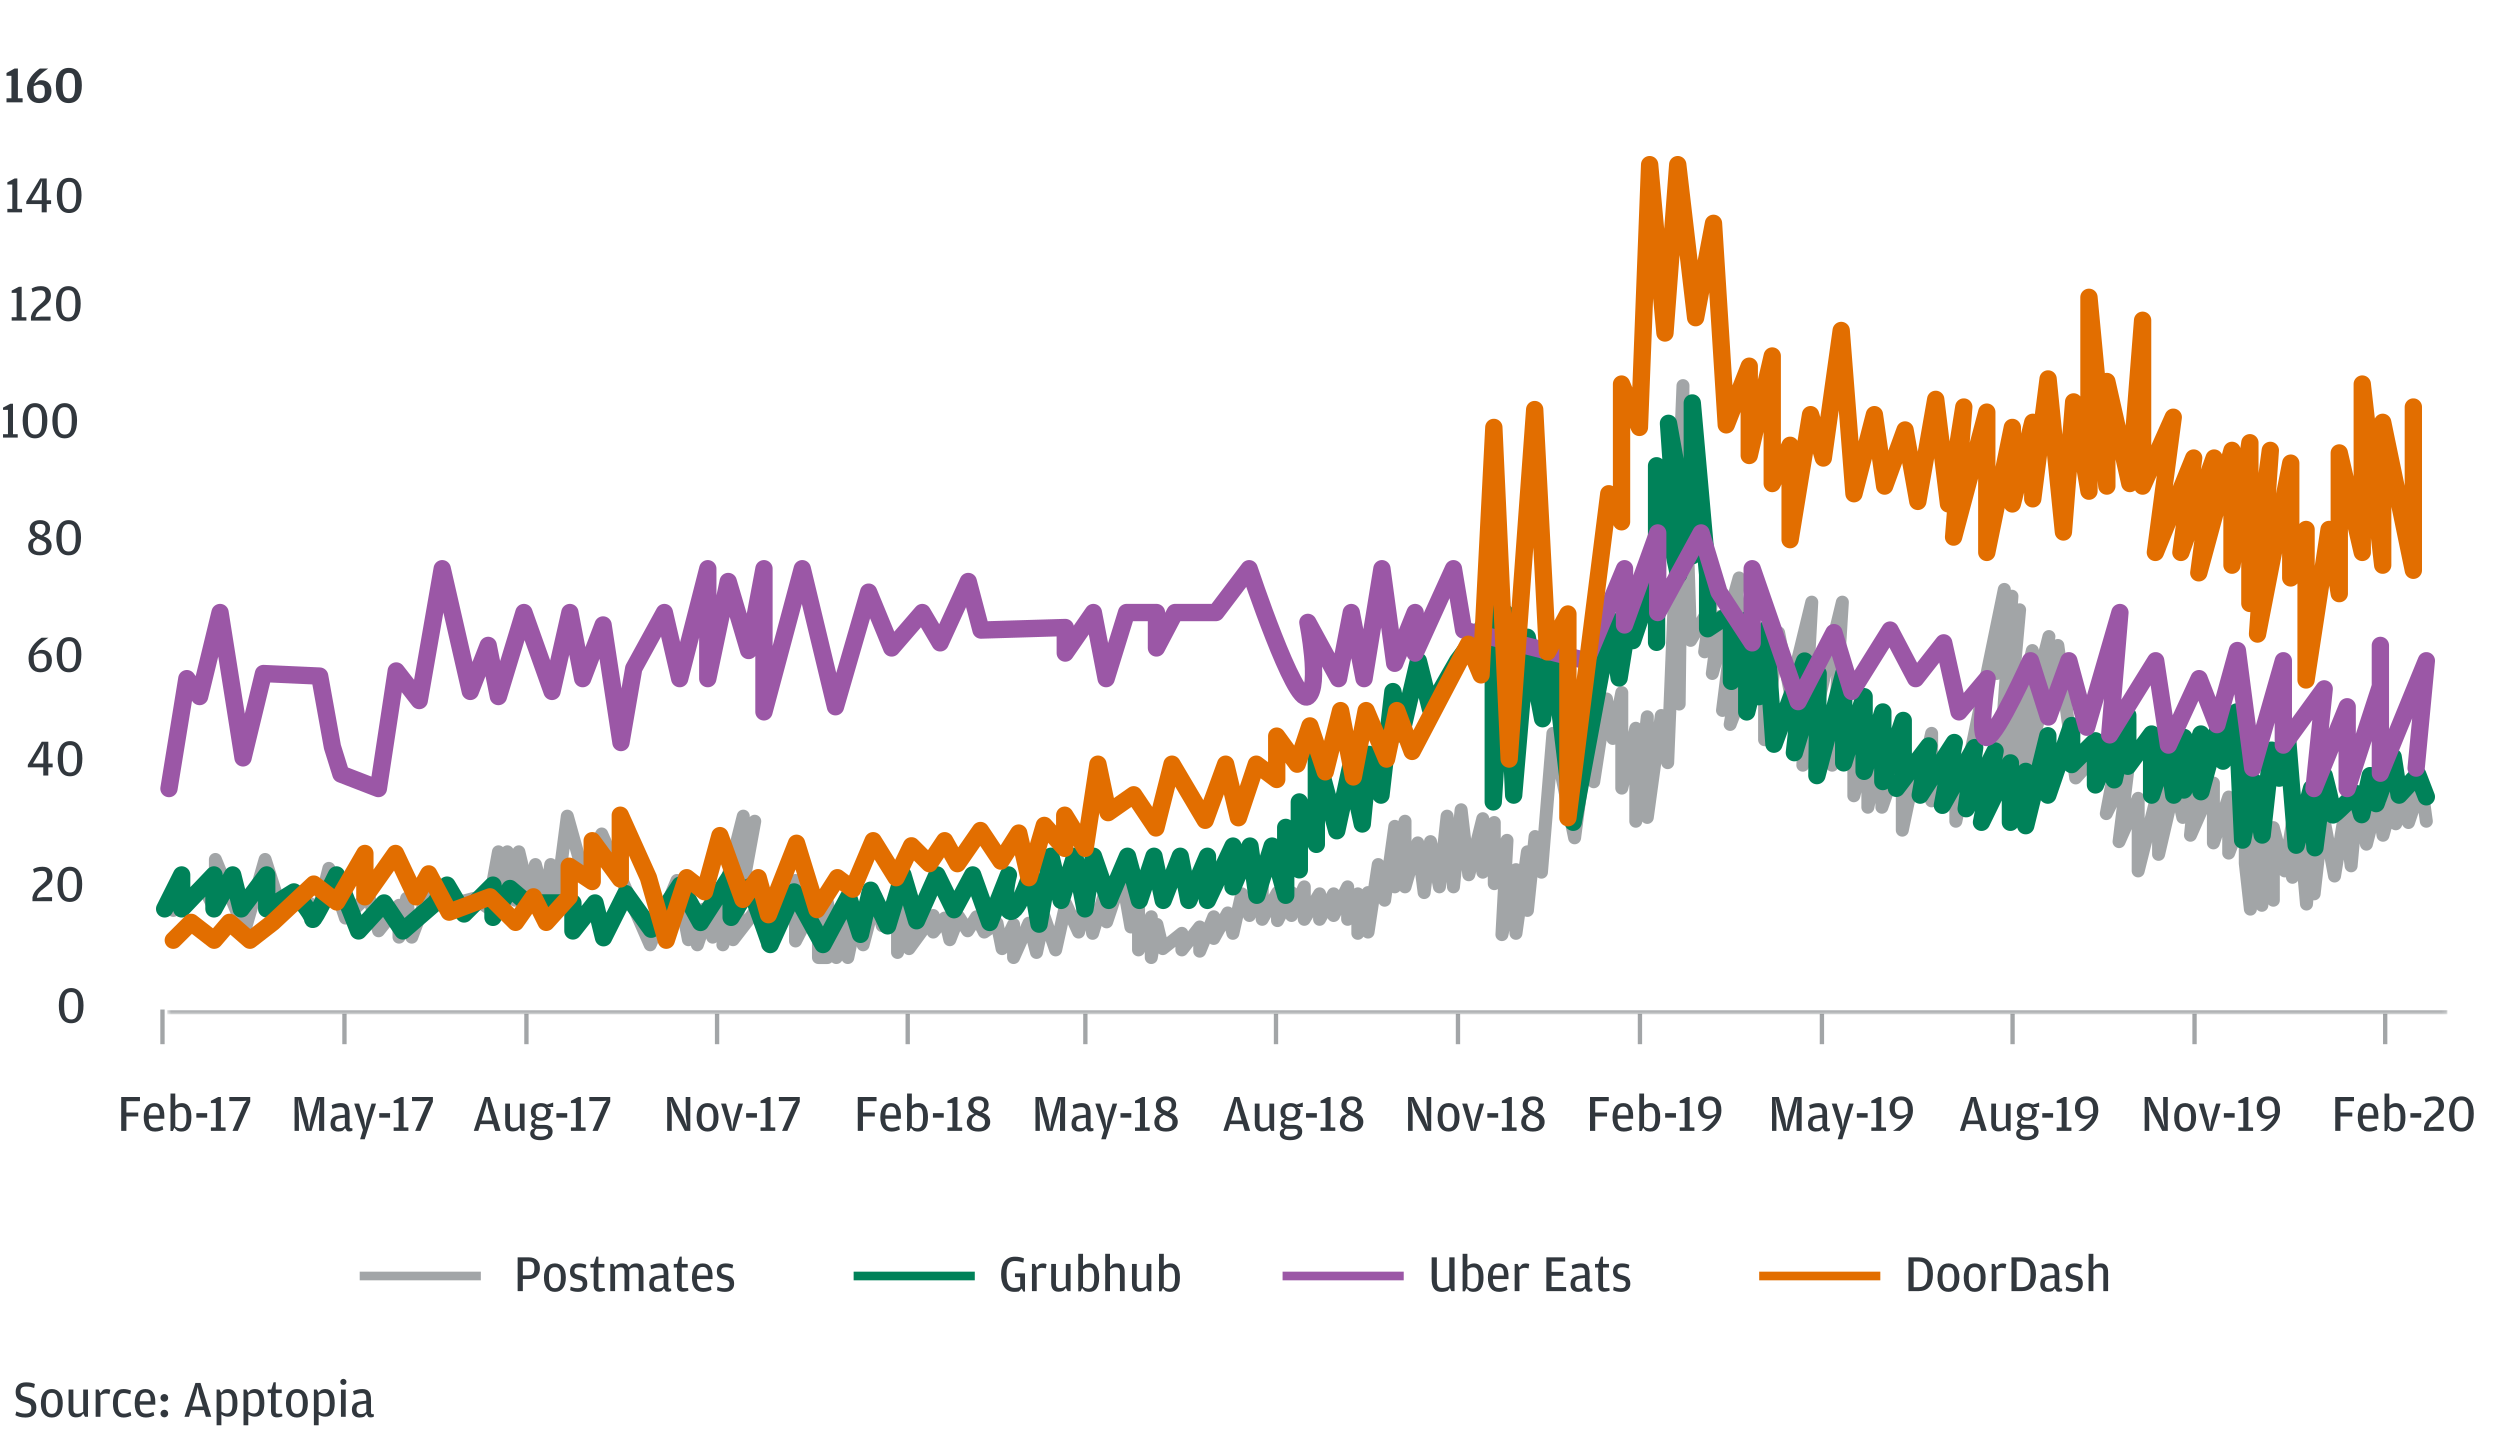 <svg width="577" height="336" viewBox="0 0 577 336" fill="none" xmlns="http://www.w3.org/2000/svg">
<g id="US_Monthly_Active_Users_graph">
<g id="Group 3">
<mask id="mask0_77_3634" style="mask-type:luminance" maskUnits="userSpaceOnUse" x="38" y="233" width="527" height="2">
<path id="Clip 2" fill-rule="evenodd" clip-rule="evenodd" d="M38.589 233.109H564.868V234.109H38.589V233.109Z" fill="white"/>
</mask>
<g mask="url(#mask0_77_3634)">
<path id="Stroke 1" opacity="0.5" d="M38.589 233.609H564.868" stroke="#474C50"/>
</g>
</g>
<path id="Stroke 4" opacity="0.5" d="M37.5 241V233" stroke="#474C50"/>
<path id="Stroke 5" opacity="0.5" d="M79.5 241V234" stroke="#474C50"/>
<path id="Stroke 6" opacity="0.5" d="M121.5 241V234" stroke="#474C50"/>
<path id="Stroke 7" opacity="0.5" d="M165.5 241V234" stroke="#474C50"/>
<path id="Stroke 8" opacity="0.5" d="M209.5 241V234" stroke="#474C50"/>
<path id="Stroke 9" opacity="0.5" d="M250.5 241V234" stroke="#474C50"/>
<path id="Stroke 10" opacity="0.5" d="M294.5 241V234" stroke="#474C50"/>
<path id="Stroke 11" opacity="0.5" d="M336.5 241V234" stroke="#474C50"/>
<path id="Stroke 12" opacity="0.5" d="M378.5 241V234" stroke="#474C50"/>
<path id="Stroke 13" opacity="0.5" d="M420.5 241V234" stroke="#474C50"/>
<path id="Stroke 14" opacity="0.5" d="M464.5 241V234" stroke="#474C50"/>
<path id="Stroke 15" opacity="0.5" d="M506.5 241V234" stroke="#474C50"/>
<path id="Stroke 16" opacity="0.5" d="M550.5 241V234" stroke="#474C50"/>
<path id="Feb-17" d="M27.972 261H29.172V257.676H31.908V256.776H29.172V254.16H32.304V253.188H27.972V261ZM34.328 258.204H37.928V257.52C37.928 255.72 37.244 254.592 35.672 254.592C34.172 254.592 33.176 255.624 33.176 257.868C33.176 260.052 34.076 261.168 35.792 261.168C36.584 261.168 37.316 260.892 37.688 260.688L37.508 259.872C36.968 260.1 36.452 260.28 35.864 260.28C34.796 260.28 34.352 259.764 34.328 258.204ZM34.328 257.412C34.388 255.816 34.868 255.408 35.684 255.408C36.476 255.408 36.86 255.888 36.86 257.22V257.412H34.328ZM40.225 260.292L40.897 260.976C41.089 261.06 41.449 261.168 41.881 261.168C43.369 261.168 44.173 260.136 44.173 257.856C44.173 255.648 43.381 254.592 41.989 254.592C41.281 254.592 40.789 254.904 40.453 255.24V252.384H39.349V261.036H39.889L40.225 260.292ZM40.453 256.044C40.705 255.816 41.113 255.492 41.749 255.492C42.553 255.492 43.033 255.948 43.033 257.688V258.108C43.033 259.812 42.577 260.4 41.677 260.4C41.197 260.4 40.801 260.232 40.453 259.98V256.044ZM45.32 257.952H47.816V256.908H45.32V257.952ZM48.673 261H52.069V260.208H50.977V253.188H50.353L48.673 254.076V254.592H49.813V260.208H48.673V261ZM53.662 261H54.886L57.754 254.304V253.188H52.93V254.136H55.774L56.914 254.052L56.254 254.988L53.662 261Z" fill="#31373D"/>
<path id="May-17" d="M67.984 261H68.992V257.124L68.788 253.656L69.304 256.236L70.648 261H71.908L73.312 256.164L73.864 253.656L73.648 257.112V261H74.824V253.188H73.18L71.68 258.372L71.344 260.532L71.008 258.372L69.568 253.188H67.984V261ZM79.591 257.28L78.559 257.4C76.951 257.592 76.279 258.072 76.279 259.356C76.279 260.688 77.108 261.168 78.079 261.168C78.523 261.168 78.883 261.072 79.124 260.964L79.651 260.352L80.096 261.048C80.263 261.108 80.468 261.132 80.659 261.132C80.996 261.132 81.236 261.024 81.356 260.928L81.32 260.388H81.067C80.803 260.388 80.683 260.304 80.683 259.968V257.016C80.683 255.3 80.096 254.592 78.656 254.592C77.803 254.592 77.12 254.844 76.555 255.084L76.724 255.936C77.407 255.696 78.007 255.528 78.584 255.528C79.376 255.528 79.591 255.996 79.591 256.632V257.28ZM79.591 259.86C79.364 260.124 79.016 260.376 78.415 260.376C77.707 260.376 77.347 260.076 77.347 259.356V259.26C77.347 258.444 77.719 258.168 78.632 258.072L79.591 257.952V259.86ZM83.112 262.944H84.18L86.796 254.712H85.752L84.636 258.384L84.312 260.208L84.012 258.384L82.884 254.712H81.744L83.772 260.808L83.112 262.944ZM87.53 257.952H90.026V256.908H87.53V257.952ZM90.858 261H94.254V260.208H93.162V253.188H92.538L90.858 254.076V254.592H91.998V260.208H90.858V261ZM95.823 261H97.046L99.915 254.304V253.188H95.091V254.136H97.934L99.075 254.052L98.415 254.988L95.823 261Z" fill="#31373D"/>
<path id="Aug-17" d="M110.872 259.452H113.836L114.292 261H115.54L113.056 253.188H111.88L109.348 261H110.392L110.872 259.452ZM113.584 258.624H111.136L112.06 255.66L112.408 254.112L112.696 255.66L113.584 258.624ZM119.969 259.836C119.561 260.112 119.189 260.292 118.601 260.292C118.061 260.292 117.701 260.04 117.701 259.26V254.712H116.597V259.128C116.597 260.52 117.245 261.132 118.277 261.132C118.769 261.132 119.165 261.024 119.453 260.892L119.993 260.232L120.389 261H121.073V254.712H119.969V259.836ZM126.247 254.964C125.851 254.712 125.371 254.592 124.843 254.592C123.739 254.592 122.527 255.108 122.527 256.632C122.527 257.1 122.647 257.472 122.803 257.772L123.523 258.228L122.851 258.588C122.743 258.732 122.599 258.972 122.599 259.368C122.599 259.98 122.947 260.292 123.379 260.412L122.683 260.76C122.563 260.904 122.371 261.156 122.371 261.624C122.371 262.572 123.187 263.16 124.747 263.16C126.319 263.16 127.543 262.56 127.543 261.192C127.543 260.148 126.883 259.632 125.635 259.632H124.255C123.715 259.632 123.475 259.428 123.475 259.032C123.475 258.78 123.619 258.588 123.787 258.468C124.087 258.6 124.447 258.66 124.843 258.66C126.043 258.66 127.135 258.144 127.135 256.596C127.135 256.332 127.087 256.176 127.039 255.996L126.259 255.492H127.675V254.46L126.247 254.964ZM124.843 257.916C124.003 257.916 123.631 257.556 123.631 256.704V256.548C123.631 255.804 124.003 255.408 124.843 255.408C125.659 255.408 126.031 255.804 126.031 256.56V256.716C126.031 257.556 125.659 257.916 124.843 257.916ZM123.799 260.52H125.623C126.319 260.52 126.511 260.832 126.511 261.228V261.3C126.511 261.864 125.935 262.344 124.771 262.344C123.775 262.344 123.331 262.068 123.331 261.456C123.331 261.048 123.511 260.76 123.799 260.52ZM128.418 257.952H130.914V256.908H128.418V257.952ZM131.766 261H135.162V260.208H134.07V253.188H133.446L131.766 254.076V254.592H132.906V260.208H131.766V261ZM136.751 261H137.975L140.843 254.304V253.188H136.019V254.136H138.863L140.003 254.052L139.343 254.988L136.751 261Z" fill="#31373D"/>
<path id="Nov-17" d="M153.984 261H155.04V256.488L154.776 253.992L155.52 256.14L158.052 261H159.324V253.188H158.256V257.484L158.544 260.124L157.716 257.856L155.304 253.188H153.984V261ZM163.312 261.168C164.872 261.168 165.832 259.992 165.832 257.844C165.832 255.732 164.848 254.592 163.312 254.592C161.776 254.592 160.78 255.732 160.78 257.88C160.78 259.992 161.752 261.168 163.312 261.168ZM163.312 260.316C162.448 260.316 161.932 259.74 161.932 257.94V257.736C161.932 255.96 162.412 255.468 163.312 255.468C164.212 255.468 164.68 255.96 164.68 257.796V257.988C164.68 259.74 164.164 260.316 163.312 260.316ZM168.388 261H169.528L171.472 254.712H170.428L169.3 258.588L168.988 260.604L168.676 258.588L167.572 254.712H166.42L168.388 261ZM172.206 257.952H174.702V256.908H172.206V257.952ZM175.533 261H178.929V260.208H177.837V253.188H177.213L175.533 254.076V254.592H176.673V260.208H175.533V261ZM180.498 261H181.722L184.59 254.304V253.188H179.766V254.136H182.61L183.75 254.052L183.09 254.988L180.498 261Z" fill="#31373D"/>
<path id="Feb-18" d="M197.972 261H199.172V257.676H201.908V256.776H199.172V254.16H202.304V253.188H197.972V261ZM204.328 258.204H207.928V257.52C207.928 255.72 207.244 254.592 205.672 254.592C204.172 254.592 203.176 255.624 203.176 257.868C203.176 260.052 204.076 261.168 205.792 261.168C206.584 261.168 207.316 260.892 207.688 260.688L207.508 259.872C206.968 260.1 206.452 260.28 205.864 260.28C204.796 260.28 204.352 259.764 204.328 258.204ZM204.328 257.412C204.388 255.816 204.868 255.408 205.684 255.408C206.476 255.408 206.86 255.888 206.86 257.22V257.412H204.328ZM210.225 260.292L210.897 260.976C211.089 261.06 211.449 261.168 211.881 261.168C213.369 261.168 214.173 260.136 214.173 257.856C214.173 255.648 213.381 254.592 211.989 254.592C211.281 254.592 210.789 254.904 210.453 255.24V252.384H209.349V261.036H209.889L210.225 260.292ZM210.453 256.044C210.705 255.816 211.113 255.492 211.749 255.492C212.553 255.492 213.033 255.948 213.033 257.688V258.108C213.033 259.812 212.577 260.4 211.677 260.4C211.197 260.4 210.801 260.232 210.453 259.98V256.044ZM215.32 257.952H217.816V256.908H215.32V257.952ZM218.673 261H222.069V260.208H220.977V253.188H220.353L218.673 254.076V254.592H219.813V260.208H218.673V261ZM224.849 257.052L223.781 257.52C223.421 257.868 223.133 258.324 223.133 259.008C223.133 260.28 224.021 261.168 225.833 261.168C227.549 261.168 228.545 260.256 228.545 258.948C228.545 257.676 227.681 257.16 226.685 256.764L227.753 256.236C228.041 255.876 228.173 255.492 228.173 254.952C228.173 253.944 227.453 253.044 225.857 253.044C224.345 253.044 223.481 253.92 223.481 255.048C223.481 256.044 224.069 256.632 224.849 257.052ZM226.205 256.536C225.089 256.104 224.657 255.792 224.657 255.048V254.976C224.657 254.376 224.945 253.92 225.857 253.92C226.805 253.92 227.117 254.328 227.117 254.988V255.06C227.117 255.708 226.949 256.08 226.205 256.536ZM225.317 257.316C226.769 257.916 227.321 258.12 227.321 258.864V259.044C227.321 259.86 226.829 260.34 225.821 260.34C224.789 260.34 224.261 259.908 224.261 259.032V258.864C224.261 258.192 224.561 257.748 225.317 257.316Z" fill="#31373D"/>
<path id="May-18" d="M238.984 261H239.992V257.124L239.788 253.656L240.304 256.236L241.648 261H242.908L244.312 256.164L244.864 253.656L244.648 257.112V261H245.824V253.188H244.18L242.68 258.372L242.344 260.532L242.008 258.372L240.568 253.188H238.984V261ZM250.617 257.28L249.585 257.4C247.977 257.592 247.305 258.072 247.305 259.356C247.305 260.688 248.133 261.168 249.105 261.168C249.549 261.168 249.909 261.072 250.149 260.964L250.677 260.352L251.121 261.048C251.289 261.108 251.493 261.132 251.685 261.132C252.021 261.132 252.261 261.024 252.381 260.928L252.345 260.388H252.093C251.829 260.388 251.709 260.304 251.709 259.968V257.016C251.709 255.3 251.121 254.592 249.681 254.592C248.829 254.592 248.145 254.844 247.581 255.084L247.749 255.936C248.433 255.696 249.033 255.528 249.609 255.528C250.401 255.528 250.617 255.996 250.617 256.632V257.28ZM250.617 259.86C250.389 260.124 250.041 260.376 249.441 260.376C248.733 260.376 248.373 260.076 248.373 259.356V259.26C248.373 258.444 248.745 258.168 249.657 258.072L250.617 257.952V259.86ZM254.162 262.944H255.23L257.846 254.712H256.802L255.686 258.384L255.362 260.208L255.062 258.384L253.934 254.712H252.794L254.822 260.808L254.162 262.944ZM258.605 257.952H261.101V256.908H258.605V257.952ZM261.958 261H265.354V260.208H264.262V253.188H263.638L261.958 254.076V254.592H263.098V260.208H261.958V261ZM268.134 257.052L267.066 257.52C266.706 257.868 266.418 258.324 266.418 259.008C266.418 260.28 267.306 261.168 269.118 261.168C270.834 261.168 271.83 260.256 271.83 258.948C271.83 257.676 270.966 257.16 269.97 256.764L271.038 256.236C271.326 255.876 271.458 255.492 271.458 254.952C271.458 253.944 270.738 253.044 269.142 253.044C267.63 253.044 266.766 253.92 266.766 255.048C266.766 256.044 267.354 256.632 268.134 257.052ZM269.49 256.536C268.374 256.104 267.942 255.792 267.942 255.048V254.976C267.942 254.376 268.23 253.92 269.142 253.92C270.09 253.92 270.402 254.328 270.402 254.988V255.06C270.402 255.708 270.234 256.08 269.49 256.536ZM268.602 257.316C270.054 257.916 270.606 258.12 270.606 258.864V259.044C270.606 259.86 270.114 260.34 269.106 260.34C268.074 260.34 267.546 259.908 267.546 259.032V258.864C267.546 258.192 267.846 257.748 268.602 257.316Z" fill="#31373D"/>
<path id="Aug-18" d="M283.872 259.452H286.836L287.292 261H288.54L286.056 253.188H284.88L282.348 261H283.392L283.872 259.452ZM286.584 258.624H284.136L285.06 255.66L285.408 254.112L285.696 255.66L286.584 258.624ZM292.974 259.836C292.566 260.112 292.194 260.292 291.606 260.292C291.066 260.292 290.706 260.04 290.706 259.26V254.712H289.602V259.128C289.602 260.52 290.25 261.132 291.282 261.132C291.774 261.132 292.17 261.024 292.458 260.892L292.998 260.232L293.394 261H294.078V254.712H292.974V259.836ZM299.257 254.964C298.861 254.712 298.381 254.592 297.853 254.592C296.749 254.592 295.537 255.108 295.537 256.632C295.537 257.1 295.657 257.472 295.813 257.772L296.533 258.228L295.861 258.588C295.753 258.732 295.609 258.972 295.609 259.368C295.609 259.98 295.957 260.292 296.389 260.412L295.693 260.76C295.573 260.904 295.381 261.156 295.381 261.624C295.381 262.572 296.197 263.16 297.757 263.16C299.329 263.16 300.553 262.56 300.553 261.192C300.553 260.148 299.893 259.632 298.645 259.632H297.265C296.725 259.632 296.485 259.428 296.485 259.032C296.485 258.78 296.629 258.588 296.797 258.468C297.097 258.6 297.457 258.66 297.853 258.66C299.053 258.66 300.145 258.144 300.145 256.596C300.145 256.332 300.097 256.176 300.049 255.996L299.269 255.492H300.685V254.46L299.257 254.964ZM297.853 257.916C297.013 257.916 296.641 257.556 296.641 256.704V256.548C296.641 255.804 297.013 255.408 297.853 255.408C298.669 255.408 299.041 255.804 299.041 256.56V256.716C299.041 257.556 298.669 257.916 297.853 257.916ZM296.809 260.52H298.633C299.329 260.52 299.521 260.832 299.521 261.228V261.3C299.521 261.864 298.945 262.344 297.781 262.344C296.785 262.344 296.341 262.068 296.341 261.456C296.341 261.048 296.521 260.76 296.809 260.52ZM301.433 257.952H303.929V256.908H301.433V257.952ZM304.786 261H308.182V260.208H307.09V253.188H306.466L304.786 254.076V254.592H305.926V260.208H304.786V261ZM310.962 257.052L309.894 257.52C309.534 257.868 309.246 258.324 309.246 259.008C309.246 260.28 310.134 261.168 311.946 261.168C313.662 261.168 314.658 260.256 314.658 258.948C314.658 257.676 313.794 257.16 312.798 256.764L313.866 256.236C314.154 255.876 314.286 255.492 314.286 254.952C314.286 253.944 313.566 253.044 311.97 253.044C310.458 253.044 309.594 253.92 309.594 255.048C309.594 256.044 310.182 256.632 310.962 257.052ZM312.318 256.536C311.202 256.104 310.77 255.792 310.77 255.048V254.976C310.77 254.376 311.058 253.92 311.97 253.92C312.918 253.92 313.23 254.328 313.23 254.988V255.06C313.23 255.708 313.062 256.08 312.318 256.536ZM311.43 257.316C312.882 257.916 313.434 258.12 313.434 258.864V259.044C313.434 259.86 312.942 260.34 311.934 260.34C310.902 260.34 310.374 259.908 310.374 259.032V258.864C310.374 258.192 310.674 257.748 311.43 257.316Z" fill="#31373D"/>
<path id="Nov-18" d="M324.984 261H326.04V256.488L325.776 253.992L326.52 256.14L329.052 261H330.324V253.188H329.256V257.484L329.544 260.124L328.716 257.856L326.304 253.188H324.984V261ZM334.337 261.168C335.897 261.168 336.857 259.992 336.857 257.844C336.857 255.732 335.873 254.592 334.337 254.592C332.801 254.592 331.805 255.732 331.805 257.88C331.805 259.992 332.777 261.168 334.337 261.168ZM334.337 260.316C333.473 260.316 332.957 259.74 332.957 257.94V257.736C332.957 255.96 333.437 255.468 334.337 255.468C335.237 255.468 335.705 255.96 335.705 257.796V257.988C335.705 259.74 335.189 260.316 334.337 260.316ZM339.438 261H340.578L342.522 254.712H341.478L340.35 258.588L340.038 260.604L339.726 258.588L338.622 254.712H337.47L339.438 261ZM343.281 257.952H345.777V256.908H343.281V257.952ZM346.634 261H350.03V260.208H348.938V253.188H348.314L346.634 254.076V254.592H347.774V260.208H346.634V261ZM352.81 257.052L351.742 257.52C351.382 257.868 351.094 258.324 351.094 259.008C351.094 260.28 351.982 261.168 353.794 261.168C355.51 261.168 356.506 260.256 356.506 258.948C356.506 257.676 355.642 257.16 354.646 256.764L355.714 256.236C356.002 255.876 356.134 255.492 356.134 254.952C356.134 253.944 355.414 253.044 353.818 253.044C352.306 253.044 351.442 253.92 351.442 255.048C351.442 256.044 352.03 256.632 352.81 257.052ZM354.166 256.536C353.05 256.104 352.618 255.792 352.618 255.048V254.976C352.618 254.376 352.906 253.92 353.818 253.92C354.766 253.92 355.078 254.328 355.078 254.988V255.06C355.078 255.708 354.91 256.08 354.166 256.536ZM353.278 257.316C354.73 257.916 355.282 258.12 355.282 258.864V259.044C355.282 259.86 354.79 260.34 353.782 260.34C352.75 260.34 352.222 259.908 352.222 259.032V258.864C352.222 258.192 352.522 257.748 353.278 257.316Z" fill="#31373D"/>
<path id="Feb-19" d="M366.972 261H368.172V257.676H370.908V256.776H368.172V254.16H371.304V253.188H366.972V261ZM373.328 258.204H376.928V257.52C376.928 255.72 376.244 254.592 374.672 254.592C373.172 254.592 372.176 255.624 372.176 257.868C372.176 260.052 373.076 261.168 374.792 261.168C375.584 261.168 376.316 260.892 376.688 260.688L376.508 259.872C375.968 260.1 375.452 260.28 374.864 260.28C373.796 260.28 373.352 259.764 373.328 258.204ZM373.328 257.412C373.388 255.816 373.868 255.408 374.684 255.408C375.476 255.408 375.86 255.888 375.86 257.22V257.412H373.328ZM379.225 260.292L379.897 260.976C380.089 261.06 380.449 261.168 380.881 261.168C382.369 261.168 383.173 260.136 383.173 257.856C383.173 255.648 382.381 254.592 380.989 254.592C380.281 254.592 379.789 254.904 379.453 255.24V252.384H378.349V261.036H378.889L379.225 260.292ZM379.453 256.044C379.705 255.816 380.113 255.492 380.749 255.492C381.553 255.492 382.033 255.948 382.033 257.688V258.108C382.033 259.812 381.577 260.4 380.677 260.4C380.197 260.4 379.801 260.232 379.453 259.98V256.044ZM384.32 257.952H386.816V256.908H384.32V257.952ZM387.673 261H391.069V260.208H389.977V253.188H389.353L387.673 254.076V254.592H388.813V260.208H387.673V261ZM395.991 257.472C395.607 258.852 394.239 260.04 392.691 261H394.287C395.643 260.088 397.299 258.564 397.299 256.26C397.299 254.1 396.195 253.044 394.587 253.044C392.907 253.044 391.911 254.1 391.911 255.732C391.911 257.34 392.847 258.252 394.275 258.252C394.611 258.252 394.851 258.18 395.043 258.108L395.991 257.472ZM396.087 257.004C395.631 257.256 395.211 257.472 394.599 257.472C393.591 257.472 393.123 257.04 393.123 255.852V255.576C393.123 254.376 393.579 253.956 394.563 253.956C395.631 253.956 396.099 254.556 396.099 256.2V256.704C396.099 256.8 396.099 256.908 396.087 257.004Z" fill="#31373D"/>
<path id="May-19" d="M408.984 261H409.992V257.124L409.788 253.656L410.304 256.236L411.648 261H412.908L414.312 256.164L414.864 253.656L414.648 257.112V261H415.824V253.188H414.18L412.68 258.372L412.344 260.532L412.008 258.372L410.568 253.188H408.984V261ZM420.601 257.28L419.569 257.4C417.961 257.592 417.289 258.072 417.289 259.356C417.289 260.688 418.117 261.168 419.089 261.168C419.533 261.168 419.893 261.072 420.133 260.964L420.661 260.352L421.105 261.048C421.273 261.108 421.477 261.132 421.669 261.132C422.005 261.132 422.245 261.024 422.365 260.928L422.329 260.388H422.077C421.813 260.388 421.693 260.304 421.693 259.968V257.016C421.693 255.3 421.105 254.592 419.665 254.592C418.813 254.592 418.129 254.844 417.565 255.084L417.733 255.936C418.417 255.696 419.017 255.528 419.593 255.528C420.385 255.528 420.601 255.996 420.601 256.632V257.28ZM420.601 259.86C420.373 260.124 420.025 260.376 419.425 260.376C418.717 260.376 418.357 260.076 418.357 259.356V259.26C418.357 258.444 418.729 258.168 419.641 258.072L420.601 257.952V259.86ZM424.132 262.944H425.2L427.816 254.712H426.772L425.656 258.384L425.332 260.208L425.032 258.384L423.904 254.712H422.764L424.792 260.808L424.132 262.944ZM428.56 257.952H431.056V256.908H428.56V257.952ZM431.898 261H435.294V260.208H434.202V253.188H433.578L431.898 254.076V254.592H433.038V260.208H431.898V261ZM440.201 257.472C439.817 258.852 438.449 260.04 436.901 261H438.497C439.853 260.088 441.509 258.564 441.509 256.26C441.509 254.1 440.405 253.044 438.797 253.044C437.117 253.044 436.121 254.1 436.121 255.732C436.121 257.34 437.057 258.252 438.485 258.252C438.821 258.252 439.061 258.18 439.253 258.108L440.201 257.472ZM440.297 257.004C439.841 257.256 439.421 257.472 438.809 257.472C437.801 257.472 437.333 257.04 437.333 255.852V255.576C437.333 254.376 437.789 253.956 438.773 253.956C439.841 253.956 440.309 254.556 440.309 256.2V256.704C440.309 256.8 440.309 256.908 440.297 257.004Z" fill="#31373D"/>
<path id="Aug-19" d="M453.872 259.452H456.836L457.292 261H458.54L456.056 253.188H454.88L452.348 261H453.392L453.872 259.452ZM456.584 258.624H454.136L455.06 255.66L455.408 254.112L455.696 255.66L456.584 258.624ZM462.949 259.836C462.541 260.112 462.169 260.292 461.581 260.292C461.041 260.292 460.681 260.04 460.681 259.26V254.712H459.577V259.128C459.577 260.52 460.225 261.132 461.257 261.132C461.749 261.132 462.145 261.024 462.433 260.892L462.973 260.232L463.369 261H464.053V254.712H462.949V259.836ZM469.207 254.964C468.811 254.712 468.331 254.592 467.803 254.592C466.699 254.592 465.487 255.108 465.487 256.632C465.487 257.1 465.607 257.472 465.763 257.772L466.483 258.228L465.811 258.588C465.703 258.732 465.559 258.972 465.559 259.368C465.559 259.98 465.907 260.292 466.339 260.412L465.643 260.76C465.523 260.904 465.331 261.156 465.331 261.624C465.331 262.572 466.147 263.16 467.707 263.16C469.279 263.16 470.503 262.56 470.503 261.192C470.503 260.148 469.843 259.632 468.595 259.632H467.215C466.675 259.632 466.435 259.428 466.435 259.032C466.435 258.78 466.579 258.588 466.747 258.468C467.047 258.6 467.407 258.66 467.803 258.66C469.003 258.66 470.095 258.144 470.095 256.596C470.095 256.332 470.047 256.176 469.999 255.996L469.219 255.492H470.635V254.46L469.207 254.964ZM467.803 257.916C466.963 257.916 466.591 257.556 466.591 256.704V256.548C466.591 255.804 466.963 255.408 467.803 255.408C468.619 255.408 468.991 255.804 468.991 256.56V256.716C468.991 257.556 468.619 257.916 467.803 257.916ZM466.759 260.52H468.583C469.279 260.52 469.471 260.832 469.471 261.228V261.3C469.471 261.864 468.895 262.344 467.731 262.344C466.735 262.344 466.291 262.068 466.291 261.456C466.291 261.048 466.471 260.76 466.759 260.52ZM471.358 257.952H473.854V256.908H471.358V257.952ZM474.686 261H478.082V260.208H476.99V253.188H476.366L474.686 254.076V254.592H475.826V260.208H474.686V261ZM482.979 257.472C482.595 258.852 481.227 260.04 479.679 261H481.275C482.631 260.088 484.287 258.564 484.287 256.26C484.287 254.1 483.183 253.044 481.575 253.044C479.895 253.044 478.899 254.1 478.899 255.732C478.899 257.34 479.835 258.252 481.263 258.252C481.599 258.252 481.839 258.18 482.031 258.108L482.979 257.472ZM483.075 257.004C482.619 257.256 482.199 257.472 481.587 257.472C480.579 257.472 480.111 257.04 480.111 255.852V255.576C480.111 254.376 480.567 253.956 481.551 253.956C482.619 253.956 483.087 254.556 483.087 256.2V256.704C483.087 256.8 483.087 256.908 483.075 257.004Z" fill="#31373D"/>
<path id="Nov-19" d="M494.984 261H496.04V256.488L495.776 253.992L496.52 256.14L499.052 261H500.324V253.188H499.256V257.484L499.544 260.124L498.716 257.856L496.304 253.188H494.984V261ZM504.332 261.168C505.892 261.168 506.852 259.992 506.852 257.844C506.852 255.732 505.868 254.592 504.332 254.592C502.796 254.592 501.8 255.732 501.8 257.88C501.8 259.992 502.772 261.168 504.332 261.168ZM504.332 260.316C503.468 260.316 502.952 259.74 502.952 257.94V257.736C502.952 255.96 503.432 255.468 504.332 255.468C505.232 255.468 505.7 255.96 505.7 257.796V257.988C505.7 259.74 505.184 260.316 504.332 260.316ZM509.428 261H510.568L512.512 254.712H511.468L510.34 258.588L510.028 260.604L509.716 258.588L508.612 254.712H507.46L509.428 261ZM513.266 257.952H515.762V256.908H513.266V257.952ZM516.613 261H520.009V260.208H518.917V253.188H518.293L516.613 254.076V254.592H517.753V260.208H516.613V261ZM524.926 257.472C524.542 258.852 523.174 260.04 521.626 261H523.222C524.578 260.088 526.234 258.564 526.234 256.26C526.234 254.1 525.13 253.044 523.522 253.044C521.842 253.044 520.846 254.1 520.846 255.732C520.846 257.34 521.782 258.252 523.21 258.252C523.546 258.252 523.786 258.18 523.978 258.108L524.926 257.472ZM525.022 257.004C524.566 257.256 524.146 257.472 523.534 257.472C522.526 257.472 522.058 257.04 522.058 255.852V255.576C522.058 254.376 522.514 253.956 523.498 253.956C524.566 253.956 525.034 254.556 525.034 256.2V256.704C525.034 256.8 525.034 256.908 525.022 257.004Z" fill="#31373D"/>
<path id="Feb-20" d="M538.972 261H540.172V257.676H542.908V256.776H540.172V254.16H543.304V253.188H538.972V261ZM545.328 258.204H548.928V257.52C548.928 255.72 548.244 254.592 546.672 254.592C545.172 254.592 544.176 255.624 544.176 257.868C544.176 260.052 545.076 261.168 546.792 261.168C547.584 261.168 548.316 260.892 548.688 260.688L548.508 259.872C547.968 260.1 547.452 260.28 546.864 260.28C545.796 260.28 545.352 259.764 545.328 258.204ZM545.328 257.412C545.388 255.816 545.868 255.408 546.684 255.408C547.476 255.408 547.86 255.888 547.86 257.22V257.412H545.328ZM551.225 260.292L551.897 260.976C552.089 261.06 552.449 261.168 552.881 261.168C554.369 261.168 555.173 260.136 555.173 257.856C555.173 255.648 554.381 254.592 552.989 254.592C552.281 254.592 551.789 254.904 551.453 255.24V252.384H550.349V261.036H550.889L551.225 260.292ZM551.453 256.044C551.705 255.816 552.113 255.492 552.749 255.492C553.553 255.492 554.033 255.948 554.033 257.688V258.108C554.033 259.812 553.577 260.4 552.677 260.4C552.197 260.4 551.801 260.232 551.453 259.98V256.044ZM556.32 257.952H558.816V256.908H556.32V257.952ZM559.469 261H563.993V260.064H561.845L560.489 260.22L560.525 260.04C560.741 259.104 561.329 258.648 562.109 258.036C563.177 257.208 564.077 256.536 564.077 255.216C564.077 253.98 563.405 253.044 561.773 253.044C560.705 253.044 560.069 253.356 559.625 253.608L559.829 254.448C560.417 254.196 560.885 254.004 561.581 254.004C562.421 254.004 562.829 254.268 562.829 255.252V255.396C562.829 256.152 562.361 256.56 561.497 257.316C560.693 258.012 559.841 258.72 559.541 259.836L559.469 260.1V261ZM568.08 261.168C570.048 261.168 570.948 259.596 570.948 257.052C570.948 254.688 570.048 253.044 568.104 253.044C566.16 253.044 565.248 254.724 565.248 257.076C565.248 259.524 566.124 261.168 568.08 261.168ZM568.104 260.292C566.976 260.292 566.472 259.536 566.472 257.232V256.836C566.472 254.772 566.94 253.968 568.092 253.968C569.256 253.968 569.724 254.736 569.724 256.788V257.196C569.724 259.512 569.232 260.292 568.104 260.292Z" fill="#31373D"/>
<path id="0" d="M16.408 236.168C18.376 236.168 19.276 234.596 19.276 232.052C19.276 229.688 18.376 228.044 16.432 228.044C14.488 228.044 13.576 229.724 13.576 232.076C13.576 234.524 14.452 236.168 16.408 236.168ZM16.432 235.292C15.304 235.292 14.8 234.536 14.8 232.232V231.836C14.8 229.772 15.268 228.968 16.42 228.968C17.584 228.968 18.052 229.736 18.052 231.788V232.196C18.052 234.512 17.56 235.292 16.432 235.292Z" fill="#31373D"/>
<path id="20" d="M7.492 208H12.016V207.064H9.868L8.512 207.22L8.548 207.04C8.764 206.104 9.352 205.648 10.132 205.036C11.2 204.208 12.1 203.536 12.1 202.216C12.1 200.98 11.428 200.044 9.796 200.044C8.728 200.044 8.092 200.356 7.648 200.608L7.852 201.448C8.44 201.196 8.908 201.004 9.604 201.004C10.444 201.004 10.852 201.268 10.852 202.252V202.396C10.852 203.152 10.384 203.56 9.52 204.316C8.716 205.012 7.864 205.72 7.564 206.836L7.492 207.1V208ZM16.103 208.168C18.071 208.168 18.971 206.596 18.971 204.052C18.971 201.688 18.071 200.044 16.127 200.044C14.183 200.044 13.271 201.724 13.271 204.076C13.271 206.524 14.147 208.168 16.103 208.168ZM16.127 207.292C14.999 207.292 14.495 206.536 14.495 204.232V203.836C14.495 201.772 14.963 200.968 16.115 200.968C17.279 200.968 17.747 201.736 17.747 203.788V204.196C17.747 206.512 17.255 207.292 16.127 207.292Z" fill="#31373D"/>
<path id="40" d="M9.984 179H11.148V177.104H12.156V176.228H11.148V171.188H9.636L6.42 176.516V177.104H9.984V179ZM7.608 176.228L9.372 173.3L10.092 171.716L9.996 173.576V176.228H7.608ZM16.146 179.168C18.114 179.168 19.014 177.596 19.014 175.052C19.014 172.688 18.114 171.044 16.17 171.044C14.226 171.044 13.314 172.724 13.314 175.076C13.314 177.524 14.19 179.168 16.146 179.168ZM16.17 178.292C15.042 178.292 14.538 177.536 14.538 175.232V174.836C14.538 172.772 15.006 171.968 16.158 171.968C17.322 171.968 17.79 172.736 17.79 174.788V175.196C17.79 177.512 17.298 178.292 16.17 178.292Z" fill="#31373D"/>
<path id="60" d="M7.884 150.788C8.256 149.372 9.672 148.124 11.184 147.188H9.6C8.232 148.1 6.588 149.648 6.588 151.952C6.588 154.052 7.68 155.168 9.3 155.168C10.98 155.168 11.976 154.16 11.976 152.48C11.976 150.872 11.04 149.984 9.612 149.984C9.276 149.984 9.036 150.044 8.832 150.128L7.884 150.788ZM7.8 151.304C8.244 151.04 8.664 150.824 9.288 150.824C10.284 150.824 10.764 151.196 10.764 152.384V152.66C10.764 153.86 10.308 154.316 9.324 154.316C8.268 154.316 7.788 153.632 7.788 152.012V151.508C7.788 151.436 7.788 151.364 7.8 151.304ZM15.912 155.168C17.88 155.168 18.78 153.596 18.78 151.052C18.78 148.688 17.88 147.044 15.936 147.044C13.992 147.044 13.08 148.724 13.08 151.076C13.08 153.524 13.956 155.168 15.912 155.168ZM15.936 154.292C14.808 154.292 14.304 153.536 14.304 151.232V150.836C14.304 148.772 14.772 147.968 15.924 147.968C17.088 147.968 17.556 148.736 17.556 150.788V151.196C17.556 153.512 17.064 154.292 15.936 154.292Z" fill="#31373D"/>
<path id="80" d="M8.22 124.052L7.152 124.52C6.792 124.868 6.504 125.324 6.504 126.008C6.504 127.28 7.392 128.168 9.204 128.168C10.92 128.168 11.916 127.256 11.916 125.948C11.916 124.676 11.052 124.16 10.056 123.764L11.124 123.236C11.412 122.876 11.544 122.492 11.544 121.952C11.544 120.944 10.824 120.044 9.228 120.044C7.716 120.044 6.852 120.92 6.852 122.048C6.852 123.044 7.44 123.632 8.22 124.052ZM9.576 123.536C8.46 123.104 8.028 122.792 8.028 122.048V121.976C8.028 121.376 8.316 120.92 9.228 120.92C10.176 120.92 10.488 121.328 10.488 121.988V122.06C10.488 122.708 10.32 123.08 9.576 123.536ZM8.688 124.316C10.14 124.916 10.692 125.12 10.692 125.864V126.044C10.692 126.86 10.2 127.34 9.192 127.34C8.16 127.34 7.632 126.908 7.632 126.032V125.864C7.632 125.192 7.932 124.748 8.688 124.316ZM15.83 128.168C17.798 128.168 18.698 126.596 18.698 124.052C18.698 121.688 17.798 120.044 15.854 120.044C13.91 120.044 12.998 121.724 12.998 124.076C12.998 126.524 13.874 128.168 15.83 128.168ZM15.854 127.292C14.726 127.292 14.222 126.536 14.222 124.232V123.836C14.222 121.772 14.69 120.968 15.842 120.968C17.006 120.968 17.474 121.736 17.474 123.788V124.196C17.474 126.512 16.982 127.292 15.854 127.292Z" fill="#31373D"/>
<path id="100" d="M0.696 101H4.092V100.208H3V93.188H2.376L0.696 94.076V94.592H1.836V100.208H0.696V101ZM8.06 101.168C10.028 101.168 10.928 99.596 10.928 97.052C10.928 94.688 10.028 93.044 8.084 93.044C6.14 93.044 5.228 94.724 5.228 97.076C5.228 99.524 6.104 101.168 8.06 101.168ZM8.084 100.292C6.956 100.292 6.452 99.536 6.452 97.232V96.836C6.452 94.772 6.92 93.968 8.072 93.968C9.236 93.968 9.704 94.736 9.704 96.788V97.196C9.704 99.512 9.212 100.292 8.084 100.292ZM14.916 101.168C16.884 101.168 17.784 99.596 17.784 97.052C17.784 94.688 16.884 93.044 14.94 93.044C12.996 93.044 12.084 94.724 12.084 97.076C12.084 99.524 12.96 101.168 14.916 101.168ZM14.94 100.292C13.812 100.292 13.308 99.536 13.308 97.232V96.836C13.308 94.772 13.776 93.968 14.928 93.968C16.092 93.968 16.56 94.736 16.56 96.788V97.196C16.56 99.512 16.068 100.292 14.94 100.292Z" fill="#31373D"/>
<path id="120" d="M2.696 74H6.092V73.208H5V66.188H4.376L2.696 67.076V67.592H3.836V73.208H2.696V74ZM7.144 74H11.668V73.064H9.52L8.164 73.22L8.2 73.04C8.416 72.104 9.004 71.648 9.784 71.036C10.852 70.208 11.752 69.536 11.752 68.216C11.752 66.98 11.08 66.044 9.448 66.044C8.38 66.044 7.744 66.356 7.3 66.608L7.504 67.448C8.092 67.196 8.56 67.004 9.256 67.004C10.096 67.004 10.504 67.268 10.504 68.252V68.396C10.504 69.152 10.036 69.56 9.172 70.316C8.368 71.012 7.516 71.72 7.216 72.836L7.144 73.1V74ZM15.756 74.168C17.724 74.168 18.624 72.596 18.624 70.052C18.624 67.688 17.724 66.044 15.78 66.044C13.836 66.044 12.924 67.724 12.924 70.076C12.924 72.524 13.8 74.168 15.756 74.168ZM15.78 73.292C14.652 73.292 14.148 72.536 14.148 70.232V69.836C14.148 67.772 14.616 66.968 15.768 66.968C16.932 66.968 17.4 67.736 17.4 69.788V70.196C17.4 72.512 16.908 73.292 15.78 73.292Z" fill="#31373D"/>
<path id="140" d="M1.696 49H5.092V48.208H4V41.188H3.376L1.696 42.076V42.592H2.836V48.208H1.696V49ZM9.621 49H10.785V47.104H11.793V46.228H10.785V41.188H9.273L6.057 46.516V47.104H9.621V49ZM7.245 46.228L9.009 43.3L9.729 41.716L9.633 43.576V46.228H7.245ZM15.95 49.168C17.918 49.168 18.818 47.596 18.818 45.052C18.818 42.688 17.918 41.044 15.974 41.044C14.03 41.044 13.118 42.724 13.118 45.076C13.118 47.524 13.994 49.168 15.95 49.168ZM15.974 48.292C14.846 48.292 14.342 47.536 14.342 45.232V44.836C14.342 42.772 14.81 41.968 15.962 41.968C17.126 41.968 17.594 42.736 17.594 44.788V45.196C17.594 47.512 17.102 48.292 15.974 48.292Z" fill="#31373D"/>
<g id="Group 19">
<mask id="mask1_77_3634" style="mask-type:luminance" maskUnits="userSpaceOnUse" x="0" y="13" width="21" height="12">
<path id="Clip 18" fill-rule="evenodd" clip-rule="evenodd" d="M0.877 13.949H20.827V24.999H0.877V13.949Z" fill="white"/>
</mask>
<g mask="url(#mask1_77_3634)">
<path id="160" d="M1.501 23.624H5.221V22.676H4.129V15.812H3.361L1.501 16.844V17.492H2.641V22.676H1.501V23.624ZM7.877 19.292C8.297 17.948 9.701 16.76 11.129 15.812H9.197C7.853 16.736 6.233 18.296 6.233 20.576C6.233 22.7 7.385 23.792 9.053 23.792C10.817 23.792 11.873 22.784 11.873 21.044C11.873 19.436 11.009 18.512 9.497 18.512C9.257 18.512 9.089 18.56 8.933 18.608L7.877 19.292ZM7.757 19.916C8.153 19.712 8.513 19.544 9.053 19.544C9.965 19.544 10.337 19.868 10.337 20.948V21.224C10.337 22.316 9.989 22.724 9.089 22.724C8.153 22.724 7.757 22.112 7.757 20.612V19.916ZM15.865 23.792C17.941 23.792 18.889 22.172 18.889 19.676C18.889 17.336 17.953 15.668 15.889 15.668C13.849 15.668 12.889 17.372 12.889 19.7C12.889 22.136 13.801 23.792 15.865 23.792ZM15.889 22.7C14.881 22.7 14.449 22.076 14.449 19.904V19.388C14.449 17.432 14.833 16.82 15.877 16.82C16.921 16.82 17.317 17.408 17.317 19.364V19.892C17.317 22.064 16.897 22.7 15.889 22.7Z" fill="#31373D"/>
</g>
</g>
<path id="Stroke 20" opacity="0.5" d="M40 210.123L46.769 204.243L49.711 210.123V198.363L56.48 214.827L61.188 198.363L65.014 210.416L70.312 207.771L73.549 209.829L75.903 200.421L79.729 211.886L85.025 206.595L87.38 214.827L92.088 208.947V216.296L93.854 207.33L95.031 216.296L99.446 204.537L103.271 208.947L109.451 207.33L112.689 209.535L115.043 196.599L117.103 206.448V196.599L118.868 207.771L119.751 196.599L122.106 206.448L123.577 199.539L125.931 208.359L127.108 199.539L128.579 206.448L130.934 188.368L134.465 201.009L138.88 192.483L150.063 218.061L156.243 203.214L158.891 216.885L162.422 209.829L161.245 216.002L160.951 218.061L164.483 207.477V216.296L171.545 188.368L166.837 218.061L174.194 189.544L169.191 216.885L177.136 206.595V218.061L183.611 203.214V217.178L188.907 206.889V221H190.968V208.359L193.028 221L195.676 209.241V221L198.031 209.829L199.208 218.061L202.15 206.889L203.622 213.651L207.154 207.771V219.824L209.802 206.301V218.943L215.394 211.299V215.12L218.042 211.886L219.219 216.885L221.279 211.592L223.338 214.827L225.399 211.592L227.165 215.12L230.107 213.063L231.284 218.943L233.933 213.357V221L237.464 213.063L239.23 219.824L240.996 211.592L243.645 219.237L245.999 208.653L248.941 215.12L250.708 206.301L252.179 215.414L255.416 204.684V212.768L258.948 202.185L261.007 213.944L262.773 209.241V219.237L265.715 211.592V221L267.016 213.357L268.365 218.943L272.778 215.414V219.237L276.899 213.944V219.53L280.136 211.592V216.59L283.373 210.71L284.55 215.414L286.61 206.301L288.376 211.299L291.318 204.684V212.181L294.85 206.006V212.475L298.087 206.006V211.299L301.03 204.684V212.181L304.561 206.301V212.181L307.798 206.301V211.299L311.036 204.684V212.181L313.39 206.301V215.414L315.744 206.006V215.12L318.099 199.539L319.57 207.771L321.924 190.72V204.684L324.278 189.544V204.684L327.222 194.542L328.693 206.006L330.164 194.247L332.224 204.684L333.989 188.368L335.462 204.684L337.227 186.897L338.993 201.891L342.229 188.956V201.303L344.879 189.838V203.949L347.821 193.953L346.644 215.709L349.881 200.715V215.414L352.53 196.599V210.123L354.296 193.072L355.767 201.303L358.415 169.258L363.418 193.366L367.832 159.851V180.43L370.776 161.32L372.247 170.434L374.307 159.851V173.668V181.9L377.544 168.082V189.544L380.193 165.437V188.662L383.429 165.143L384.901 176.02L388.433 89L387.55 162.496L388.325 91.648L390.198 147.797L394.907 139.86L393.435 150.443L396.967 142.292L395.201 155.441L401.381 133.392L397.555 163.967L405.207 132.51L399.321 167.2L407.267 146.328V170.728L410.503 146.033L413.153 159.557L418.155 138.977L416.095 176.608L425.218 138.977L422.864 176.608L427.867 168.671V183.664L431.104 170.434V186.31L434.341 170.728V186.31L439.05 172.786V191.601L442.581 174.844V183.664L445.818 169.258V184.84L451.409 174.551V189.544L455.53 170.434L462.593 136.038L460.826 155.441L464.358 137.604L461.709 174.256L466.124 140.742L462.887 176.902L469.066 150.149L464.947 178.372L472.892 146.915L467.301 178.372L474.952 148.973L479.073 179.548L489.961 167.495L486.135 187.78L491.138 177.49L489.078 194.247L493.492 184.252V201.009L498.201 182.194V197.187L502.026 180.724L503.792 188.662L507.029 178.666L505.558 192.777L510.855 180.724V194.542L514.387 183.958V196.894L518.212 186.604V199.245L519.389 209.829L520.566 191.014L522.038 208.947V191.601L524.686 207.771V191.014L527.335 201.009L529.1 189.838V202.48L530.867 192.19L532.338 208.653L534.103 187.486V206.301L536.163 188.073L538.812 202.185L541.166 187.78L542.638 199.833L544.109 183.664L546.169 194.835L548.818 184.546L549.995 192.777L552.937 182.194V190.132L555.881 183.37V189.838L558.823 181.018L560 189.544" stroke="#474C50" stroke-width="3" stroke-linecap="round" stroke-linejoin="round"/>
<path id="Stroke 22" d="M38 209.771L41.926 201.934V209.771L49.386 201.934V209.771L53.705 201.934L55.668 209.771L61.558 201.934V209.771L67.84 205.853C67.84 205.853 72.159 210.947 72.159 212.122C72.159 213.298 77.656 201.934 77.656 201.934L82.76 214.865L88.649 208.4L92.968 214.865L100.428 208.4L103.176 204.285L107.103 210.947L113.777 204.285V211.73L117.704 205.069L121.63 208.4H125.164H132.231V214.865L137.335 208.4L139.298 216.433L144.403 206.245L150.292 214.473L156.967 204.285L161.678 212.906L168.746 201.934V211.73L173.064 204.677L177.776 218L183.273 205.853L189.947 218L195.837 207.028L198.585 215.649L200.941 205.461L204.867 213.69L208.401 201.934L211.542 212.514L216.254 201.934L220.18 209.967L224.499 201.934L228.425 212.906L232.744 201.934C232.744 201.934 231.174 207.42 232.744 209.967C234.315 212.514 237.848 201.934 237.848 201.934L239.811 213.298L242.56 197.624L244.916 207.812L248.057 197.624L250.412 209.771L252.376 197.624L255.909 207.812L260.228 197.624L262.977 207.812L266.338 197.624L268.473 207.812L272.4 197.624L274.363 207.812L278.682 197.624V207.812L284.571 195.273V204.677L288.497 195.273L290.068 206.636L293.602 195.273L296.743 206.636V190.962L299.884 200.759V185.085L303.81 194.881V174.113L308.522 191.746L311.663 177.248L314.411 190.179L315.981 174.113L318.73 183.517L321.478 159.614L323.441 169.411L327.368 152.561L330.116 163.533L336.398 152.561L344.643 141.474V185.085L347.392 141.474L349.355 183.517L352.496 147.075L356.03 165.884L357.993 147.075L363.097 189.787L371.735 143.157L373.698 156.48L376.839 136.787V147.859L382.336 131.401V148.251V107.498C382.336 107.498 387.44 133.752 387.44 132.577C387.44 131.401 385.084 97.702 385.084 97.702L390.581 128.266V93L394.115 132.577V145.116L399.611 141.474V157.263L403.145 143.157V164.317L407.857 145.116L405.942 160.79L407.857 149.622L409.427 171.762L416.495 152.561L414.139 173.721L419.636 155.499L419.34 179.011L425.525 155.499V176.072L430.237 160.79V178.031L434.555 164.317V180.382L439.267 166.276V179.207L437.697 181.95L445.156 172.154L443.193 183.517L451.046 171.37L448.298 185.868L455.757 172.545L453.794 186.652L460.469 173.329L457.328 189.787L464.003 176.072V189.787L467.536 178.031V190.571L472.641 169.803V183.517L478.137 167.451V176.464L483.634 170.978V178.423V181.166L487.953 170.194V179.991L491.094 165.1V176.856L496.591 169.411V183.517L500.125 172.545L501.695 183.517L504.051 170.194V182.342L507.977 169.411V182.734L513.081 163.925V175.68L516.222 164.317L517.596 193.901L520.149 180.382L522.112 192.726L524.271 173.133L526.038 179.599L527.804 168.431L529.964 195.076L533.498 181.95L534.283 195.665L536.442 179.011C536.442 179.011 538.602 187.24 538.405 188.024C538.21 188.808 543.706 183.125 543.706 183.125L545.08 188.024L547.043 179.011L548.418 185.476L552.344 174.7L553.718 183.517L558.037 178.815L560 183.909" stroke="#008259" stroke-width="4" stroke-linecap="round" stroke-linejoin="round"/>
<path id="Stroke 24" d="M39 182L43.126 156.631L46.072 160.76L50.787 141.371L56.092 174.92L60.807 155.451L73.773 156.04L76.719 172.363L78.684 178.656L87.328 182L91.454 154.86L96.758 161.686L102.063 131.26L108.545 159.58L112.671 148.96L115.029 160.76L120.922 141.371L127.405 159.58L131.531 141.371L134.477 156.631L139.192 144.24L143.318 171.38L146.265 154.271L153.337 141.371L156.873 156.631L163.357 131.26V156.631L168.072 134.209L172.787 150.14L176.322 131.26V164.3L185.163 131.26L192.824 163.12L200.486 136.666L205.79 149.551L212.863 141.371L216.989 148.369L223.471 134.209L226.419 145.42L245.867 144.829V150.731L252.351 141.371L255.297 156.631L260.012 141.371H266.912V149.551L271.21 141.371H280.64L288.302 131.26C288.302 131.26 298.91 163.12 301.857 160.76C304.804 158.4 301.857 143.649 301.857 143.649L308.93 156.631L311.876 141.371L314.824 156.631L318.949 131.26L321.896 153.091L326.611 141.371V150.731L335.451 131.26L337.808 145.42L366.098 152.5L374.939 131.26V144.24L382.6 123V141.371L392.62 123L396.745 136.666L404.407 148.369V131.26L415.016 161.94L423.267 146.009L427.392 159.58L436.233 145.42L442.127 156.631L448.609 148.369L452.145 164.3L458.629 156.631C458.629 156.631 456.272 170.789 458.629 170.2C460.986 169.609 468.648 152.5 468.648 152.5L472.774 165.48L477.489 152.5L481.614 167.84L489.276 141.371L486.919 169.609L497.527 152.5L500.473 171.969L507.546 156.631L511.672 167.249L516.387 150.14L519.923 177.28L526.995 152.5V171.969L536.425 158.991L534.068 182L541.729 163.12V182L549.391 158.4V148.96V178.46L560 152.5L557.643 177.28" stroke="#9B57A6" stroke-width="4" stroke-linecap="round" stroke-linejoin="round"/>
<path id="Stroke 26" d="M557 93.937V131.621L549.926 97.47V130.444L545.21 88.638V127.5L539.905 104.536V137.016L537.547 122.2L532.241 156.941V122.2L528.703 133.388V106.891L521.039 146.342L523.987 103.947L519.271 139.276V102.18L515.144 130.444V103.947L507.481 132.211L511.018 105.713L503.354 127.5L506.302 105.713L497.459 127.5L501.586 96.292L494.512 112.19V73.917L491.564 111.601L486.259 88.049V112.19L482.132 68.618V113.367L478.595 92.759L476.237 122.788L472.699 87.46L469.162 115.134V97.47L464.446 116.312V98.647L458.551 127.5V95.115L450.888 123.966L453.246 93.937L449.709 116.312L446.761 92.171L442.635 115.723L439.687 99.236L434.971 112.19L432.613 95.703L427.897 113.957L424.95 76.272L420.824 105.713L417.876 95.703L413.159 124.555V102.77L409.033 111.601V82.161L403.727 105.125V84.516L398.422 98.059L395.474 51.542L391.348 73.329L387.221 38L384.274 76.862L380.737 38L378.379 98.647L374.252 88.638V120.433L371.305 113.957L361.873 188.737V141.712L357.157 150.463L354.208 94.525L348.313 175.194L344.776 98.647L341.829 155.763L338.881 148.697L325.912 173.428L322.375 164.007L320.017 175.194L315.301 164.007L312.354 179.316L309.406 164.007L305.869 178.138L302.332 167.539L299.385 176.371L294.668 169.895V179.904L289.952 176.371L285.825 188.737L282.878 176.371L278.162 189.325L270.498 176.371L266.789 191.092L261.656 183.437L255.761 187.559L253.403 176.371L250.455 195.803L245.739 188.148V195.803L241.022 190.503L237.485 202.573L235.127 192.27L233.526 194.784L231.001 198.746L226.285 191.68L220.979 199.336L218.032 194.036L214.495 199.336L210.368 195.213L206.831 202.573L201.526 194.036L196.81 205.224L193.273 202.573L188.557 209.934L183.841 194.625L177.355 211.112L174.997 202.573L171.46 207.579L166.155 192.858L162.618 205.812L158.491 202.573L153.775 217L149.649 202.573L143.164 188.148V202.868L136.68 194.036V203.457L131.374 199.924V206.99L126.069 212.878L123.12 206.99L118.994 212.878L113.099 206.99L103.667 210.523L98.951 201.691L96.003 206.99L91.287 196.98L84.213 206.99V196.98L77.729 208.167L72.422 204.046L62.99 212.878L57.685 217L52.969 212.878L49.432 217L44.126 212.878L40 217" stroke="#E26E00" stroke-width="4" stroke-linecap="round" stroke-linejoin="round"/>
<path id="Source: Apptopia" d="M5.88 327.168C7.512 327.168 8.388 326.364 8.388 324.84C8.388 323.328 7.536 322.836 6.168 322.476C4.944 322.14 4.728 321.936 4.728 321.144C4.728 320.304 5.124 320.016 6.06 320.016C6.876 320.016 7.26 320.136 7.884 320.34L8.052 319.428C7.548 319.212 6.984 319.044 6.024 319.044C4.476 319.044 3.612 319.824 3.612 321.252C3.612 322.8 4.356 323.244 5.76 323.616C6.936 323.94 7.224 324.204 7.224 324.984C7.224 325.98 6.744 326.256 5.712 326.256C4.968 326.256 4.428 326.052 3.768 325.764L3.552 326.616C4.068 326.904 4.728 327.168 5.88 327.168ZM11.966 327.168C13.526 327.168 14.486 325.992 14.486 323.844C14.486 321.732 13.502 320.592 11.966 320.592C10.43 320.592 9.434 321.732 9.434 323.88C9.434 325.992 10.406 327.168 11.966 327.168ZM11.966 326.316C11.102 326.316 10.586 325.74 10.586 323.94V323.736C10.586 321.96 11.066 321.468 11.966 321.468C12.866 321.468 13.334 321.96 13.334 323.796V323.988C13.334 325.74 12.818 326.316 11.966 326.316ZM19.2 325.836C18.792 326.112 18.42 326.292 17.832 326.292C17.292 326.292 16.932 326.04 16.932 325.26V320.712H15.828V325.128C15.828 326.52 16.476 327.132 17.508 327.132C18 327.132 18.396 327.024 18.684 326.892L19.224 326.232L19.62 327H20.304V320.712H19.2V325.836ZM23.155 321.564L22.747 320.712H22.076V327H23.18V322.056C23.54 321.804 23.899 321.612 24.38 321.612C24.788 321.612 25.027 321.684 25.256 321.78L25.459 320.772C25.316 320.688 25.052 320.592 24.668 320.592C24.343 320.592 24.067 320.664 23.791 320.796L23.155 321.564ZM28.535 327.168C29.291 327.168 29.903 326.928 30.299 326.7L30.119 325.872C29.591 326.112 29.183 326.28 28.607 326.28C27.707 326.28 27.215 325.764 27.215 323.916V323.724C27.215 321.912 27.695 321.516 28.607 321.516C29.099 321.516 29.531 321.636 30.071 321.804L30.239 320.964C29.831 320.772 29.231 320.592 28.535 320.592C26.915 320.592 26.063 321.66 26.063 323.856C26.063 326.04 26.939 327.168 28.535 327.168ZM32.242 324.204H35.842V323.52C35.842 321.72 35.158 320.592 33.586 320.592C32.086 320.592 31.09 321.624 31.09 323.868C31.09 326.052 31.99 327.168 33.706 327.168C34.498 327.168 35.23 326.892 35.602 326.688L35.422 325.872C34.882 326.1 34.366 326.28 33.778 326.28C32.71 326.28 32.266 325.764 32.242 324.204ZM32.242 323.412C32.302 321.816 32.782 321.408 33.598 321.408C34.39 321.408 34.774 321.888 34.774 323.22V323.412H32.242ZM37.923 323.508C38.415 323.508 38.811 323.148 38.811 322.632C38.811 322.104 38.415 321.744 37.923 321.744C37.455 321.744 37.047 322.104 37.047 322.632C37.047 323.148 37.455 323.508 37.923 323.508ZM37.923 327.132C38.415 327.132 38.811 326.772 38.811 326.256C38.811 325.728 38.415 325.368 37.923 325.368C37.455 325.368 37.047 325.728 37.047 326.256C37.047 326.772 37.455 327.132 37.923 327.132ZM44.095 325.452H47.059L47.515 327H48.763L46.279 319.188H45.103L42.571 327H43.615L44.095 325.452ZM46.807 324.624H44.359L45.283 321.66L45.631 320.112L45.919 321.66L46.807 324.624ZM51.046 321.468L50.662 320.712H49.99V328.944H51.094V326.436C51.442 326.7 51.946 326.976 52.618 326.976C54.058 326.976 54.802 325.968 54.802 323.868C54.802 321.72 54.07 320.592 52.678 320.592C52.222 320.592 51.898 320.7 51.634 320.808L51.046 321.468ZM51.094 325.776V321.924C51.502 321.648 51.91 321.492 52.402 321.492C53.242 321.492 53.662 322.032 53.662 323.64V324.036C53.662 325.632 53.218 326.232 52.366 326.232C51.79 326.232 51.37 325.968 51.094 325.776ZM57.257 321.468L56.873 320.712H56.2V328.944H57.304V326.436C57.653 326.7 58.157 326.976 58.828 326.976C60.269 326.976 61.013 325.968 61.013 323.868C61.013 321.72 60.281 320.592 58.889 320.592C58.432 320.592 58.108 320.7 57.844 320.808L57.257 321.468ZM57.304 325.776V321.924C57.712 321.648 58.12 321.492 58.612 321.492C59.453 321.492 59.873 322.032 59.873 323.64V324.036C59.873 325.632 59.428 326.232 58.577 326.232C58.001 326.232 57.581 325.968 57.304 325.776ZM63.899 327.132C64.427 327.132 64.859 327 65.171 326.88L65.111 326.292H64.211C63.767 326.292 63.647 326.172 63.647 325.752V321.54H65.015V320.712H63.647V319.02H63.143L62.615 320.712H61.799V321.54H62.543V325.512C62.543 326.604 62.951 327.132 63.899 327.132ZM68.532 327.168C70.092 327.168 71.052 325.992 71.052 323.844C71.052 321.732 70.068 320.592 68.532 320.592C66.996 320.592 66 321.732 66 323.88C66 325.992 66.972 327.168 68.532 327.168ZM68.532 326.316C67.668 326.316 67.152 325.74 67.152 323.94V323.736C67.152 321.96 67.632 321.468 68.532 321.468C69.432 321.468 69.9 321.96 69.9 323.796V323.988C69.9 325.74 69.384 326.316 68.532 326.316ZM73.499 321.468L73.115 320.712H72.443V328.944H73.547V326.436C73.895 326.7 74.399 326.976 75.071 326.976C76.511 326.976 77.255 325.968 77.255 323.868C77.255 321.72 76.523 320.592 75.131 320.592C74.675 320.592 74.351 320.7 74.087 320.808L73.499 321.468ZM73.547 325.776V321.924C73.955 321.648 74.363 321.492 74.855 321.492C75.695 321.492 76.115 322.032 76.115 323.64V324.036C76.115 325.632 75.671 326.232 74.819 326.232C74.243 326.232 73.823 325.968 73.547 325.776ZM79.254 319.644C79.638 319.644 79.962 319.368 79.962 318.948C79.962 318.528 79.638 318.24 79.254 318.24C78.87 318.24 78.534 318.528 78.534 318.948C78.534 319.368 78.87 319.644 79.254 319.644ZM78.69 327H79.794V320.712H78.69V327ZM84.534 323.28L83.502 323.4C81.894 323.592 81.222 324.072 81.222 325.356C81.222 326.688 82.05 327.168 83.022 327.168C83.466 327.168 83.826 327.072 84.067 326.964L84.594 326.352L85.038 327.048C85.207 327.108 85.41 327.132 85.603 327.132C85.939 327.132 86.178 327.024 86.299 326.928L86.263 326.388H86.01C85.746 326.388 85.626 326.304 85.626 325.968V323.016C85.626 321.3 85.038 320.592 83.599 320.592C82.746 320.592 82.062 320.844 81.499 321.084L81.666 321.936C82.35 321.696 82.951 321.528 83.526 321.528C84.319 321.528 84.534 321.996 84.534 322.632V323.28ZM84.534 325.86C84.306 326.124 83.959 326.376 83.359 326.376C82.65 326.376 82.29 326.076 82.29 325.356V325.26C82.29 324.444 82.662 324.168 83.575 324.072L84.534 323.952V325.86Z" fill="#31373D"/>
<g id="Group 6125">
<path id="Postmates" d="M119.472 298H120.672V295.216H121.968C123.768 295.216 124.608 294.148 124.608 292.684C124.608 291.172 123.744 290.188 121.968 290.188H119.472V298ZM120.672 294.364V291.124H121.86C122.928 291.124 123.336 291.484 123.336 292.6V292.78C123.336 293.932 122.94 294.364 121.884 294.364H120.672ZM128.075 298.168C129.635 298.168 130.595 296.992 130.595 294.844C130.595 292.732 129.611 291.592 128.075 291.592C126.539 291.592 125.543 292.732 125.543 294.88C125.543 296.992 126.515 298.168 128.075 298.168ZM128.075 297.316C127.211 297.316 126.695 296.74 126.695 294.94V294.736C126.695 292.96 127.175 292.468 128.075 292.468C128.975 292.468 129.443 292.96 129.443 294.796V294.988C129.443 296.74 128.927 297.316 128.075 297.316ZM133.414 298.168C134.842 298.168 135.55 297.4 135.55 296.296C135.55 295.108 134.974 294.676 133.894 294.388C132.922 294.136 132.574 294.04 132.574 293.38C132.574 292.672 132.946 292.48 133.69 292.48C134.302 292.48 134.686 292.6 135.154 292.756L135.322 291.952C134.95 291.76 134.386 291.592 133.618 291.592C132.37 291.592 131.554 292.18 131.554 293.44C131.554 294.604 132.19 295.012 133.078 295.252C134.23 295.552 134.494 295.648 134.494 296.344C134.494 297.076 134.074 297.328 133.306 297.328C132.682 297.328 132.13 297.136 131.722 296.956L131.59 297.772C131.95 297.952 132.55 298.168 133.414 298.168ZM138.372 298.132C138.9 298.132 139.332 298 139.644 297.88L139.584 297.292H138.684C138.24 297.292 138.12 297.172 138.12 296.752V292.54H139.488V291.712H138.12V290.02H137.616L137.088 291.712H136.272V292.54H137.016V296.512C137.016 297.604 137.424 298.132 138.372 298.132ZM145.129 292.54L144.685 291.844C144.397 291.688 144.061 291.592 143.593 291.592C143.101 291.592 142.741 291.724 142.489 291.844L141.925 292.492L141.529 291.712H140.857V298H141.961V292.936C142.381 292.66 142.729 292.492 143.245 292.492C143.773 292.492 144.133 292.72 144.133 293.44V298H145.237V292.96C145.657 292.684 145.981 292.492 146.521 292.492C147.085 292.492 147.409 292.72 147.409 293.44V298H148.513V293.584C148.513 292.192 147.901 291.592 146.857 291.592C146.377 291.592 146.005 291.724 145.753 291.844L145.129 292.54ZM153.159 294.28L152.127 294.4C150.519 294.592 149.847 295.072 149.847 296.356C149.847 297.688 150.675 298.168 151.647 298.168C152.091 298.168 152.451 298.072 152.691 297.964L153.219 297.352L153.663 298.048C153.831 298.108 154.035 298.132 154.227 298.132C154.563 298.132 154.803 298.024 154.923 297.928L154.887 297.388H154.635C154.371 297.388 154.251 297.304 154.251 296.968V294.016C154.251 292.3 153.663 291.592 152.223 291.592C151.371 291.592 150.687 291.844 150.123 292.084L150.291 292.936C150.975 292.696 151.575 292.528 152.151 292.528C152.943 292.528 153.159 292.996 153.159 293.632V294.28ZM153.159 296.86C152.931 297.124 152.583 297.376 151.983 297.376C151.275 297.376 150.915 297.076 150.915 296.356V296.26C150.915 295.444 151.287 295.168 152.199 295.072L153.159 294.952V296.86ZM157.603 298.132C158.131 298.132 158.563 298 158.875 297.88L158.815 297.292H157.915C157.471 297.292 157.351 297.172 157.351 296.752V292.54H158.719V291.712H157.351V290.02H156.847L156.319 291.712H155.503V292.54H156.247V296.512C156.247 297.604 156.655 298.132 157.603 298.132ZM160.855 295.204H164.455V294.52C164.455 292.72 163.771 291.592 162.199 291.592C160.699 291.592 159.703 292.624 159.703 294.868C159.703 297.052 160.603 298.168 162.319 298.168C163.111 298.168 163.843 297.892 164.215 297.688L164.035 296.872C163.495 297.1 162.979 297.28 162.391 297.28C161.323 297.28 160.879 296.764 160.855 295.204ZM160.855 294.412C160.915 292.816 161.395 292.408 162.211 292.408C163.003 292.408 163.387 292.888 163.387 294.22V294.412H160.855ZM167.304 298.168C168.732 298.168 169.44 297.4 169.44 296.296C169.44 295.108 168.864 294.676 167.784 294.388C166.812 294.136 166.464 294.04 166.464 293.38C166.464 292.672 166.836 292.48 167.58 292.48C168.192 292.48 168.576 292.6 169.044 292.756L169.212 291.952C168.84 291.76 168.276 291.592 167.508 291.592C166.26 291.592 165.444 292.18 165.444 293.44C165.444 294.604 166.08 295.012 166.968 295.252C168.12 295.552 168.384 295.648 168.384 296.344C168.384 297.076 167.964 297.328 167.196 297.328C166.572 297.328 166.02 297.136 165.612 296.956L165.48 297.772C165.84 297.952 166.44 298.168 167.304 298.168Z" fill="#31373D"/>
<path id="Grubhub" d="M235.828 297.388L236.176 298.096H236.572V293.908H234.256V294.76H235.456V296.992C235.132 297.136 234.712 297.244 234.148 297.244C233.008 297.244 232.312 296.512 232.312 294.22V293.836C232.312 291.616 233.116 291.04 234.208 291.04C234.916 291.04 235.456 291.184 236.188 291.4L236.332 290.44C235.78 290.212 235.12 290.044 234.268 290.044C231.988 290.044 231.052 291.784 231.052 294.076C231.052 296.44 231.88 298.168 234.16 298.168C234.484 298.168 234.856 298.132 235.132 298.072L235.828 297.388ZM239.253 292.564L238.845 291.712H238.173V298H239.277V293.056C239.637 292.804 239.997 292.612 240.477 292.612C240.885 292.612 241.125 292.684 241.353 292.78L241.557 291.772C241.413 291.688 241.149 291.592 240.765 291.592C240.441 291.592 240.165 291.664 239.889 291.796L239.253 292.564ZM245.985 296.836C245.577 297.112 245.205 297.292 244.617 297.292C244.077 297.292 243.717 297.04 243.717 296.26V291.712H242.613V296.128C242.613 297.52 243.261 298.132 244.293 298.132C244.785 298.132 245.181 298.024 245.469 297.892L246.009 297.232L246.405 298H247.089V291.712H245.985V296.836ZM249.737 297.292L250.409 297.976C250.601 298.06 250.961 298.168 251.393 298.168C252.881 298.168 253.685 297.136 253.685 294.856C253.685 292.648 252.893 291.592 251.501 291.592C250.793 291.592 250.301 291.904 249.965 292.24V289.384H248.861V298.036H249.401L249.737 297.292ZM249.965 293.044C250.217 292.816 250.625 292.492 251.261 292.492C252.065 292.492 252.545 292.948 252.545 294.688V295.108C252.545 296.812 252.089 297.4 251.189 297.4C250.709 297.4 250.313 297.232 249.965 296.98V293.044ZM256.187 292.96C256.643 292.672 257.003 292.492 257.555 292.492C258.119 292.492 258.479 292.732 258.479 293.44V298H259.583V293.584C259.583 292.192 258.947 291.592 257.891 291.592C257.399 291.592 257.027 291.712 256.751 291.844L256.187 292.492V289.384H255.083V298H256.187V292.96ZM264.63 296.836C264.222 297.112 263.85 297.292 263.262 297.292C262.722 297.292 262.362 297.04 262.362 296.26V291.712H261.258V296.128C261.258 297.52 261.906 298.132 262.938 298.132C263.43 298.132 263.826 298.024 264.114 297.892L264.654 297.232L265.05 298H265.734V291.712H264.63V296.836ZM268.381 297.292L269.053 297.976C269.245 298.06 269.605 298.168 270.037 298.168C271.525 298.168 272.329 297.136 272.329 294.856C272.329 292.648 271.537 291.592 270.145 291.592C269.437 291.592 268.945 291.904 268.609 292.24V289.384H267.505V298.036H268.045L268.381 297.292ZM268.609 293.044C268.861 292.816 269.269 292.492 269.905 292.492C270.709 292.492 271.189 292.948 271.189 294.688V295.108C271.189 296.812 270.733 297.4 269.833 297.4C269.353 297.4 268.957 297.232 268.609 296.98V293.044Z" fill="#31373D"/>
<path id="Uber Eats" d="M334.504 296.824C334.12 297.052 333.688 297.256 332.968 297.256C331.996 297.256 331.624 296.884 331.624 295.408V290.188H330.424V295.084C330.424 297.304 331.216 298.168 332.74 298.168C333.388 298.168 333.904 298 334.156 297.892L334.636 297.232L334.972 298H335.716V290.188H334.504V296.824ZM338.448 297.292L339.12 297.976C339.312 298.06 339.672 298.168 340.104 298.168C341.592 298.168 342.396 297.136 342.396 294.856C342.396 292.648 341.604 291.592 340.212 291.592C339.504 291.592 339.012 291.904 338.676 292.24V289.384H337.572V298.036H338.112L338.448 297.292ZM338.676 293.044C338.928 292.816 339.336 292.492 339.972 292.492C340.776 292.492 341.256 292.948 341.256 294.688V295.108C341.256 296.812 340.8 297.4 339.9 297.4C339.42 297.4 339.024 297.232 338.676 296.98V293.044ZM344.562 295.204H348.162V294.52C348.162 292.72 347.478 291.592 345.906 291.592C344.406 291.592 343.41 292.624 343.41 294.868C343.41 297.052 344.31 298.168 346.026 298.168C346.818 298.168 347.55 297.892 347.922 297.688L347.742 296.872C347.202 297.1 346.686 297.28 346.098 297.28C345.03 297.28 344.586 296.764 344.562 295.204ZM344.562 294.412C344.622 292.816 345.102 292.408 345.918 292.408C346.71 292.408 347.094 292.888 347.094 294.22V294.412H344.562ZM350.663 292.564L350.255 291.712H349.583V298H350.687V293.056C351.047 292.804 351.407 292.612 351.887 292.612C352.295 292.612 352.535 292.684 352.763 292.78L352.967 291.772C352.823 291.688 352.559 291.592 352.175 291.592C351.851 291.592 351.575 291.664 351.299 291.796L350.663 292.564ZM356.898 298H361.458V297.052H358.098V294.448H360.798V293.548H358.098V291.16H361.242V290.188H356.898V298ZM365.788 294.28L364.756 294.4C363.148 294.592 362.476 295.072 362.476 296.356C362.476 297.688 363.304 298.168 364.276 298.168C364.72 298.168 365.08 298.072 365.32 297.964L365.848 297.352L366.292 298.048C366.46 298.108 366.664 298.132 366.856 298.132C367.192 298.132 367.432 298.024 367.552 297.928L367.516 297.388H367.264C367 297.388 366.88 297.304 366.88 296.968V294.016C366.88 292.3 366.292 291.592 364.852 291.592C364 291.592 363.316 291.844 362.752 292.084L362.92 292.936C363.604 292.696 364.204 292.528 364.78 292.528C365.572 292.528 365.788 292.996 365.788 293.632V294.28ZM365.788 296.86C365.56 297.124 365.212 297.376 364.612 297.376C363.904 297.376 363.544 297.076 363.544 296.356V296.26C363.544 295.444 363.916 295.168 364.828 295.072L365.788 294.952V296.86ZM370.231 298.132C370.759 298.132 371.191 298 371.503 297.88L371.443 297.292H370.543C370.099 297.292 369.979 297.172 369.979 296.752V292.54H371.347V291.712H369.979V290.02H369.475L368.947 291.712H368.131V292.54H368.875V296.512C368.875 297.604 369.283 298.132 370.231 298.132ZM374.144 298.168C375.572 298.168 376.28 297.4 376.28 296.296C376.28 295.108 375.704 294.676 374.624 294.388C373.652 294.136 373.304 294.04 373.304 293.38C373.304 292.672 373.676 292.48 374.42 292.48C375.032 292.48 375.416 292.6 375.884 292.756L376.052 291.952C375.68 291.76 375.116 291.592 374.348 291.592C373.1 291.592 372.284 292.18 372.284 293.44C372.284 294.604 372.92 295.012 373.808 295.252C374.96 295.552 375.224 295.648 375.224 296.344C375.224 297.076 374.804 297.328 374.036 297.328C373.412 297.328 372.86 297.136 372.452 296.956L372.32 297.772C372.68 297.952 373.28 298.168 374.144 298.168Z" fill="#31373D"/>
<path id="DoorDash" d="M440.472 298H442.704C445.02 298 446.124 296.68 446.124 294.076C446.124 291.58 445.044 290.188 442.812 290.188H440.472V298ZM441.672 297.088V291.16H442.608C444.144 291.16 444.864 291.676 444.864 293.848V294.22C444.864 296.608 444.108 297.088 442.632 297.088H441.672ZM449.708 298.168C451.268 298.168 452.228 296.992 452.228 294.844C452.228 292.732 451.244 291.592 449.708 291.592C448.172 291.592 447.176 292.732 447.176 294.88C447.176 296.992 448.148 298.168 449.708 298.168ZM449.708 297.316C448.844 297.316 448.328 296.74 448.328 294.94V294.736C448.328 292.96 448.808 292.468 449.708 292.468C450.608 292.468 451.076 292.96 451.076 294.796V294.988C451.076 296.74 450.56 297.316 449.708 297.316ZM455.766 298.168C457.326 298.168 458.286 296.992 458.286 294.844C458.286 292.732 457.302 291.592 455.766 291.592C454.23 291.592 453.234 292.732 453.234 294.88C453.234 296.992 454.206 298.168 455.766 298.168ZM455.766 297.316C454.902 297.316 454.386 296.74 454.386 294.94V294.736C454.386 292.96 454.866 292.468 455.766 292.468C456.666 292.468 457.134 292.96 457.134 294.796V294.988C457.134 296.74 456.618 297.316 455.766 297.316ZM460.757 292.564L460.349 291.712H459.677V298H460.781V293.056C461.141 292.804 461.501 292.612 461.981 292.612C462.389 292.612 462.629 292.684 462.857 292.78L463.061 291.772C462.917 291.688 462.653 291.592 462.269 291.592C461.945 291.592 461.669 291.664 461.393 291.796L460.757 292.564ZM464.249 298H466.481C468.797 298 469.901 296.68 469.901 294.076C469.901 291.58 468.821 290.188 466.589 290.188H464.249V298ZM465.449 297.088V291.16H466.385C467.921 291.16 468.641 291.676 468.641 293.848V294.22C468.641 296.608 467.885 297.088 466.409 297.088H465.449ZM474.195 294.28L473.163 294.4C471.555 294.592 470.883 295.072 470.883 296.356C470.883 297.688 471.711 298.168 472.683 298.168C473.127 298.168 473.487 298.072 473.727 297.964L474.255 297.352L474.699 298.048C474.867 298.108 475.071 298.132 475.263 298.132C475.599 298.132 475.839 298.024 475.959 297.928L475.923 297.388H475.671C475.407 297.388 475.287 297.304 475.287 296.968V294.016C475.287 292.3 474.699 291.592 473.259 291.592C472.407 291.592 471.723 291.844 471.159 292.084L471.327 292.936C472.011 292.696 472.611 292.528 473.187 292.528C473.979 292.528 474.195 292.996 474.195 293.632V294.28ZM474.195 296.86C473.967 297.124 473.619 297.376 473.019 297.376C472.311 297.376 471.951 297.076 471.951 296.356V296.26C471.951 295.444 472.323 295.168 473.235 295.072L474.195 294.952V296.86ZM478.578 298.168C480.006 298.168 480.714 297.4 480.714 296.296C480.714 295.108 480.138 294.676 479.058 294.388C478.086 294.136 477.738 294.04 477.738 293.38C477.738 292.672 478.11 292.48 478.854 292.48C479.466 292.48 479.85 292.6 480.318 292.756L480.486 291.952C480.114 291.76 479.55 291.592 478.782 291.592C477.534 291.592 476.718 292.18 476.718 293.44C476.718 294.604 477.354 295.012 478.242 295.252C479.394 295.552 479.658 295.648 479.658 296.344C479.658 297.076 479.238 297.328 478.47 297.328C477.846 297.328 477.294 297.136 476.886 296.956L476.754 297.772C477.114 297.952 477.714 298.168 478.578 298.168ZM483.152 292.96C483.608 292.672 483.968 292.492 484.52 292.492C485.084 292.492 485.444 292.732 485.444 293.44V298H486.548V293.584C486.548 292.192 485.912 291.592 484.856 291.592C484.364 291.592 483.992 291.712 483.716 291.844L483.152 292.492V289.384H482.048V298H483.152V292.96Z" fill="#31373D"/>
<path id="Line 2" opacity="0.5" d="M84.019 294.5H109.981" stroke="#474C50" stroke-width="2" stroke-linecap="square"/>
<path id="Line 2_2" d="M198.019 294.5H223.981" stroke="#008259" stroke-width="2" stroke-linecap="square"/>
<path id="Line 2_3" d="M407.019 294.5H432.981" stroke="#E26E00" stroke-width="2" stroke-linecap="square"/>
<path id="Line 2_4" d="M297.019 294.5H322.981" stroke="#9B57A6" stroke-width="2" stroke-linecap="square"/>
</g>
</g>
</svg>

